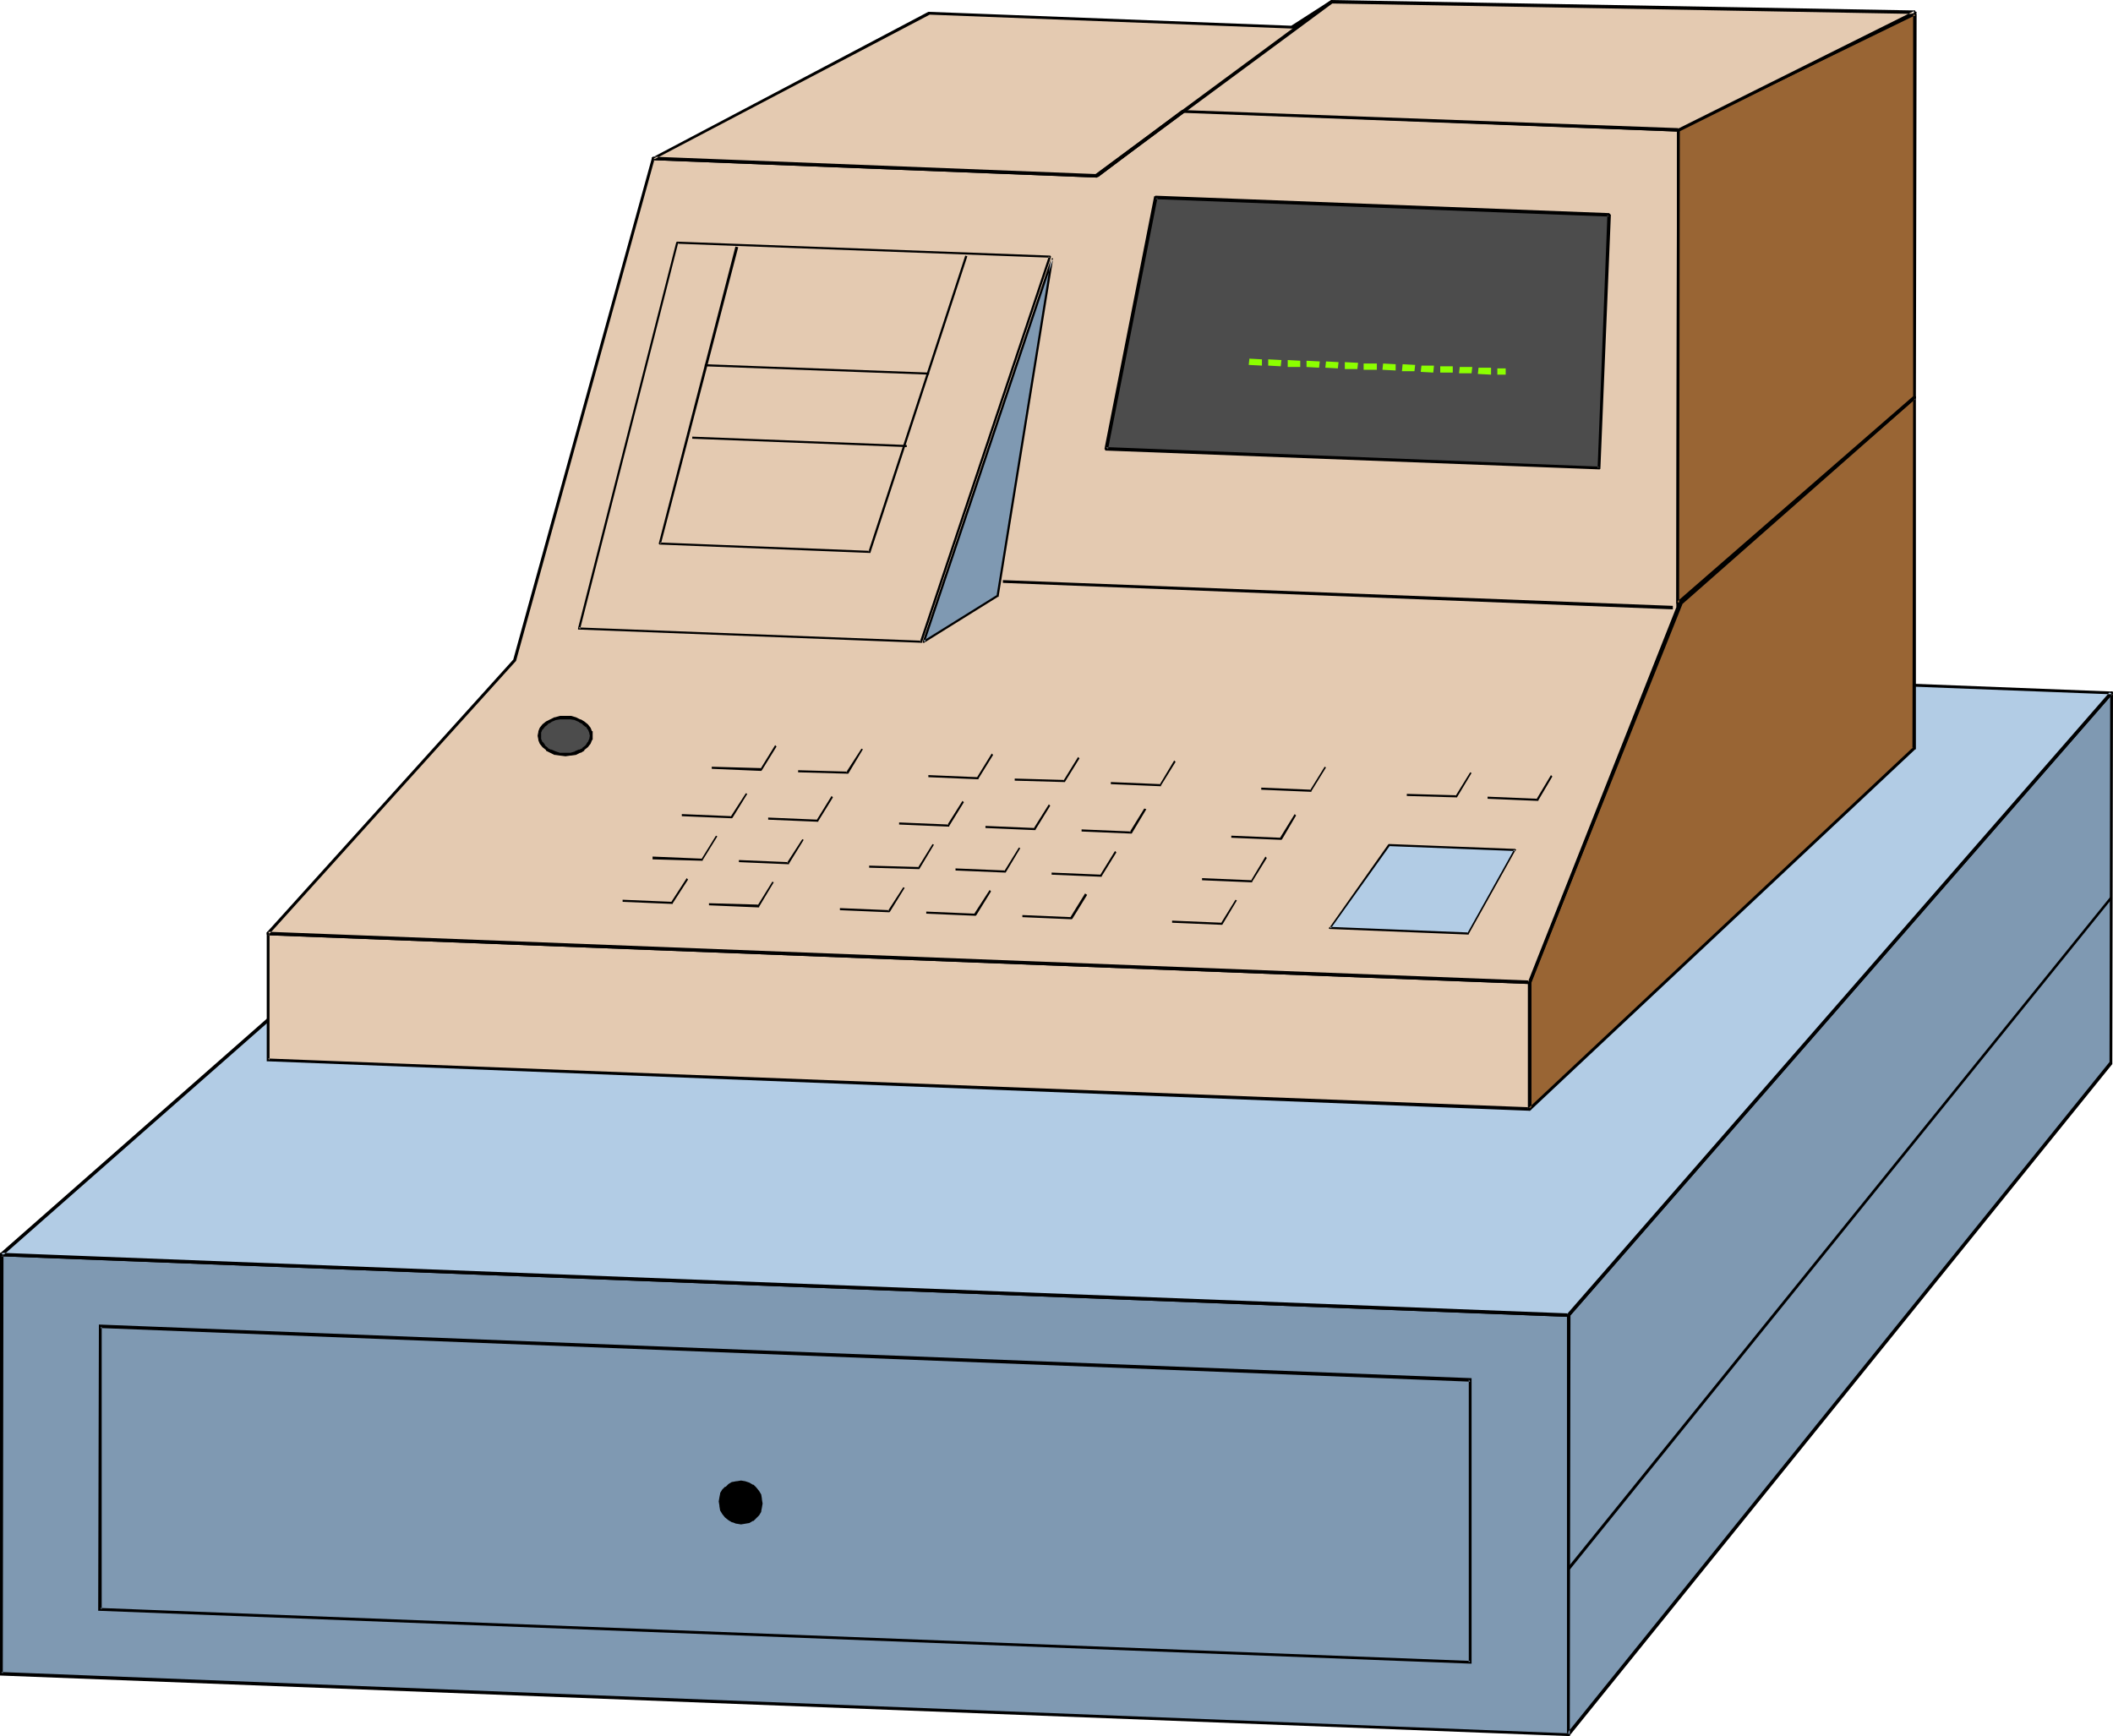 <?xml version="1.0" encoding="UTF-8" standalone="no"?>
<svg
   version="1.0"
   width="129.724mm"
   height="106.588mm"
   id="svg76"
   sodipodi:docname="Cash Register.wmf"
   xmlns:inkscape="http://www.inkscape.org/namespaces/inkscape"
   xmlns:sodipodi="http://sodipodi.sourceforge.net/DTD/sodipodi-0.dtd"
   xmlns="http://www.w3.org/2000/svg"
   xmlns:svg="http://www.w3.org/2000/svg">
  <sodipodi:namedview
     id="namedview76"
     pagecolor="#ffffff"
     bordercolor="#000000"
     borderopacity="0.25"
     inkscape:showpageshadow="2"
     inkscape:pageopacity="0.0"
     inkscape:pagecheckerboard="0"
     inkscape:deskcolor="#d1d1d1"
     inkscape:document-units="mm" />
  <defs
     id="defs1">
    <pattern
       id="WMFhbasepattern"
       patternUnits="userSpaceOnUse"
       width="6"
       height="6"
       x="0"
       y="0" />
  </defs>
  <path
     style="fill:#7f99b2;fill-opacity:1;fill-rule:evenodd;stroke:none"
     d="M 363.923,402.528 V 305.249 L 0.323,291.029 v 97.279 z"
     id="path1" />
  <path
     style="fill:#000000;fill-opacity:1;fill-rule:evenodd;stroke:none"
     d="M 364.246,402.851 364.408,304.764 0,290.706 v 98.087 l 364.246,14.059 -0.323,-0.646 -363.6,-14.22 0.323,0.323 0.162,-97.279 -0.485,0.485 363.6,14.059 -0.323,-0.323 v 97.279 l 0.323,-0.323 z"
     id="path2" />
  <path
     style="fill:#7f99b2;fill-opacity:1;fill-rule:evenodd;stroke:none"
     d="m 363.923,402.528 v -97.279 l 126.048,-144.464 -0.162,85.968 z"
     id="path3" />
  <path
     style="fill:#000000;fill-opacity:1;fill-rule:evenodd;stroke:none"
     d="m 363.6,402.205 0.646,0.323 0.162,-97.279 -0.162,0.162 126.048,-144.464 -0.646,-0.162 -0.162,85.968 v -0.323 l -125.886,155.776 0.646,0.485 125.886,-155.776 v 0 0 -0.162 l 0.162,-85.968 v -0.162 0 l -0.162,-0.162 v 0 h -0.162 v 0 h -0.162 v 0 h -0.162 L 363.6,304.926 v 0.162 0 0.162 97.279 0 0.162 0 0.162 h 0.162 0.162 v 0 h 0.162 0.162 v -0.162 z"
     id="path4" />
  <path
     style="fill:#b2cce5;fill-opacity:1;fill-rule:evenodd;stroke:none"
     d="M 489.971,160.785 363.923,305.249 0.323,291.029 162.893,148.019 Z"
     id="path5" />
  <path
     style="fill:#000000;fill-opacity:1;fill-rule:evenodd;stroke:none"
     d="m 489.971,161.108 -0.323,-0.646 -126.048,144.464 0.323,-0.162 L 0.323,290.706 0.646,291.352 163.216,148.342 l -0.323,0.162 327.078,12.604 V 160.462 L 162.893,147.696 v 0 h -0.162 v 0 L 0.162,290.706 v 0.162 0 L 0,291.029 v 0 0.162 h 0.162 v 0.162 0 l 0.162,0.162 v 0 L 363.923,305.572 h 0.162 0.162 v -0.162 L 490.294,160.947 v 0 0 -0.162 -0.162 0 l -0.162,-0.162 v 0 0 h -0.162 z"
     id="path6" />
  <path
     style="fill:#7f99b2;fill-opacity:1;fill-rule:evenodd;stroke:none"
     d="M 341.137,385.723 V 320.116 L 23.27,307.835 v 65.607 z"
     id="path7" />
  <path
     style="fill:#000000;fill-opacity:1;fill-rule:evenodd;stroke:none"
     d="m 341.46,386.046 v -66.253 l -318.513,-12.443 -0.162,66.415 318.675,12.281 -0.323,-0.646 -317.867,-12.281 0.323,0.323 v -65.607 l -0.323,0.323 317.867,12.443 -0.323,-0.485 v 65.607 l 0.323,-0.323 z"
     id="path8" />
  <path
     style="fill:#e4cab1;fill-opacity:1;fill-rule:evenodd;stroke:none"
     d="M 354.873,257.256 V 227.846 L 62.216,216.535 v 29.41 z"
     id="path9" />
  <path
     style="fill:#000000;fill-opacity:1;fill-rule:evenodd;stroke:none"
     d="m 354.873,257.741 h 0.162 v -0.162 h 0.162 l 0.162,-0.162 v -29.572 l -0.162,-0.162 -0.162,-0.162 h -0.162 L 62.216,216.212 v 0 h -0.162 l -0.162,0.162 v 0.162 29.572 0.162 h 0.162 0.162 l 292.657,11.473 v -0.808 l -292.657,-11.312 0.323,0.323 v -29.41 l -0.323,0.485 292.657,11.312 -0.323,-0.485 v 29.41 l 0.323,-0.323 z"
     id="path10" />
  <path
     style="fill:#996534;fill-opacity:1;fill-rule:evenodd;stroke:none"
     d="M 354.873,257.256 V 227.523 L 390.102,139.94 444.238,92.27 V 173.713 Z"
     id="path11" />
  <path
     style="fill:#000000;fill-opacity:1;fill-rule:evenodd;stroke:none"
     d="m 354.712,257.095 0.646,0.162 v -29.733 0.162 l 35.067,-87.583 -0.162,0.162 54.136,-47.67 -0.485,-0.323 -0.162,81.443 0.162,-0.323 -89.203,83.705 0.485,0.485 89.203,-83.705 v 0 h 0.162 v -0.162 -81.443 -0.162 0 -0.162 h -0.162 v -0.162 h -0.162 v 0 l -0.162,0.162 h -0.162 L 389.779,139.616 v 0 l -0.162,0.162 -35.067,87.583 v 0.162 29.733 0.162 0.162 h 0.162 v 0 l 0.162,0.162 v 0 h 0.162 v -0.162 h 0.162 z"
     id="path12" />
  <path
     style="fill:#e4cab1;fill-opacity:1;fill-rule:evenodd;stroke:none"
     d="M 354.873,227.846 62.216,216.535 119.422,153.19 151.581,36.843 254.52,40.721 274.235,25.693 389.456,30.218 389.294,141.071 Z"
     id="path13" />
  <path
     style="fill:#000000;fill-opacity:1;fill-rule:evenodd;stroke:none"
     d="m 354.55,227.846 0.323,-0.323 -292.657,-11.312 0.162,0.646 57.368,-63.506 v 0 l 32.158,-116.509 -0.323,0.323 102.939,4.04 v 0 l 0.162,-0.162 h 0.162 l 19.715,-15.028 h -0.323 l 115.221,4.525 -0.323,-0.323 -0.162,110.853 v -0.162 l -34.421,86.937 0.808,0.162 34.259,-86.775 v -0.162 l 0.162,-110.853 v -0.162 0 l -0.162,-0.162 v 0 -0.162 h -0.162 L 274.235,25.37 v 0 h -0.162 v 0 l -19.715,15.028 h 0.162 L 151.581,36.358 h -0.162 v 0.162 h -0.162 v 0 0.162 l -32.158,116.347 0.162,-0.162 -57.368,63.506 v 0 0.162 0 0.162 0 0.162 h 0.162 v 0.162 h 0.162 l 292.657,11.312 h 0.162 v 0 l 0.162,-0.162 v 0 l 0.162,-0.162 z"
     id="path14" />
  <path
     style="fill:#996534;fill-opacity:1;fill-rule:evenodd;stroke:none"
     d="M 389.294,139.94 389.456,30.056 444.238,3.232 V 92.27 Z"
     id="path15" />
  <path
     style="fill:#000000;fill-opacity:1;fill-rule:evenodd;stroke:none"
     d="m 389.132,139.616 0.485,0.323 0.162,-109.883 -0.162,0.162 L 444.399,3.555 443.915,3.232 V 92.27 91.946 l -54.782,47.67 0.485,0.485 54.782,-47.508 v -0.162 h 0.162 v 0 -0.162 l 0.162,-89.038 v 0 L 444.561,3.07 v 0 l -0.162,-0.162 v 0 h -0.162 v 0 h -0.162 l -54.782,26.824 h -0.162 v 0 0.162 0.162 l -0.162,109.883 v 0 0.162 0 h 0.162 v 0.162 h 0.162 v 0 l 0.162,-0.162 h 0.162 z"
     id="path16" />
  <path
     style="fill:#e4cab1;fill-opacity:1;fill-rule:evenodd;stroke:none"
     d="M 151.581,36.843 254.52,40.721 274.396,25.855 389.456,30.218 444.238,2.909 308.817,0.485 299.768,6.302 215.574,3.07 Z"
     id="path17" />
  <path
     style="fill:#000000;fill-opacity:1;fill-rule:evenodd;stroke:none"
     d="m 151.419,36.52 h -0.162 v 0.162 0.162 0.162 h 0.162 v 0.162 h 0.162 l 102.939,4.04 v 0 l 0.162,-0.162 h 0.162 l 19.877,-14.867 h -0.323 l 115.059,4.363 v 0 h 0.162 L 444.399,3.232 444.561,3.07 h 0.162 V 2.747 h -0.162 l -0.162,-0.162 V 2.424 h -0.162 L 308.817,0 v 0 l -0.162,0.162 -9.05,5.817 h 0.162 l -84.194,-3.232 v 0 h -0.162 l -63.994,33.773 0.323,0.485 63.994,-33.611 h -0.162 l 84.194,3.232 h 0.162 0.162 l 8.888,-5.979 -0.162,0.162 135.421,2.424 -0.162,-0.646 -54.782,27.309 0.162,-0.162 -115.059,-4.201 v 0 0 h -0.162 l -19.877,14.867 h 0.162 l -102.939,-4.04 0.162,0.646 z"
     id="path18" />
  <path
     style="fill:#4c4c4c;fill-opacity:1;fill-rule:evenodd;stroke:none"
     d="M 371.033,108.591 256.621,104.228 268.094,45.892 373.296,49.932 Z"
     id="path19" />
  <path
     style="fill:#000000;fill-opacity:1;fill-rule:evenodd;stroke:none"
     d="m 370.71,108.591 0.323,-0.323 -114.413,-4.525 0.485,0.485 11.474,-58.335 -0.485,0.323 105.201,4.04 -0.323,-0.323 -2.262,58.658 h 0.646 l 2.424,-58.658 v -0.162 h -0.162 v -0.162 h -0.162 v -0.162 h -0.162 L 268.094,45.408 v 0 l -0.162,0.162 h -0.162 v 0 0.162 l -11.474,58.335 v 0.162 0 l 0.162,0.162 v 0 0.162 h 0.162 v 0 l 114.413,4.363 v 0 h 0.162 v 0 l 0.162,-0.162 v 0 -0.162 z"
     id="path20" />
  <path
     style="fill:#e4cab1;fill-opacity:1;fill-rule:evenodd;stroke:none"
     d="M 243.531,59.628 213.797,148.989 134.289,145.919 157.237,56.234 Z"
     id="path21" />
  <path
     style="fill:#000000;fill-opacity:1;fill-rule:evenodd;stroke:none"
     d="m 243.531,59.789 -0.162,-0.323 -29.896,89.361 0.323,-0.162 -79.507,-3.07 0.323,0.323 22.786,-89.684 -0.162,0.323 86.294,3.232 v -0.485 l -86.294,-3.232 v 0 h -0.162 v 0 0 l -0.162,0.162 -22.786,89.523 v 0.162 0 0 0.162 0 h 0.162 v 0 l 79.507,3.07 v 0 0 h 0.162 v -0.162 0 l 29.896,-89.361 v 0 -0.162 0 l -0.162,-0.162 v 0 0 h -0.162 z"
     id="path22" />
  <path
     style="fill:#000000;fill-opacity:1;fill-rule:evenodd;stroke:none"
     d="m 364.246,364.231 125.886,-155.776 -0.485,-0.323 -125.886,155.614 z"
     id="path23" />
  <path
     style="fill:#000000;fill-opacity:1;fill-rule:evenodd;stroke:none"
     d="m 144.47,209.263 11.474,0.485 h 0.162 v -0.162 0 l 3.555,-5.494 -0.323,-0.323 -3.555,5.494 h 0.162 l -11.474,-0.485 z"
     id="path24" />
  <path
     style="fill:#000000;fill-opacity:1;fill-rule:evenodd;stroke:none"
     d="m 164.509,210.071 11.474,0.485 h 0.162 v -0.162 0 l 3.394,-5.656 -0.323,-0.162 -3.394,5.494 0.162,-0.162 -11.474,-0.323 z"
     id="path25" />
  <path
     style="fill:#000000;fill-opacity:1;fill-rule:evenodd;stroke:none"
     d="m 151.419,199.406 11.474,0.323 v 0 h 0.162 v -0.162 l 3.394,-5.494 -0.323,-0.162 -3.394,5.494 0.162,-0.162 -11.474,-0.485 z"
     id="path26" />
  <path
     style="fill:#000000;fill-opacity:1;fill-rule:evenodd;stroke:none"
     d="m 171.457,200.052 11.474,0.485 v 0 h 0.162 v -0.162 l 3.394,-5.494 -0.323,-0.162 -3.555,5.494 0.323,-0.162 -11.474,-0.485 z"
     id="path27" />
  <path
     style="fill:#000000;fill-opacity:1;fill-rule:evenodd;stroke:none"
     d="m 158.206,189.387 11.474,0.485 h 0.162 l 0.162,-0.162 v 0 l 3.394,-5.494 -0.323,-0.162 -3.555,5.494 0.162,-0.162 -11.474,-0.485 z"
     id="path28" />
  <path
     style="fill:#000000;fill-opacity:1;fill-rule:evenodd;stroke:none"
     d="m 178.245,190.195 11.474,0.485 h 0.162 v -0.162 0 l 3.394,-5.494 -0.323,-0.323 -3.394,5.494 h 0.162 l -11.474,-0.485 z"
     id="path29" />
  <path
     style="fill:#000000;fill-opacity:1;fill-rule:evenodd;stroke:none"
     d="m 165.155,178.399 11.474,0.485 v 0 l 0.162,-0.162 v 0 l 3.394,-5.494 -0.323,-0.323 -3.394,5.494 0.162,-0.162 -11.474,-0.323 z"
     id="path30" />
  <path
     style="fill:#000000;fill-opacity:1;fill-rule:evenodd;stroke:none"
     d="m 185.193,179.207 11.474,0.323 v 0 h 0.162 v 0 l 3.394,-5.656 -0.323,-0.162 -3.555,5.494 0.323,-0.162 -11.474,-0.323 z"
     id="path31" />
  <path
     style="fill:#000000;fill-opacity:1;fill-rule:evenodd;stroke:none"
     d="m 194.889,211.202 11.474,0.485 v 0 l 0.162,-0.162 v 0 l 3.394,-5.494 -0.323,-0.162 -3.555,5.494 0.323,-0.162 -11.474,-0.485 z"
     id="path32" />
  <path
     style="fill:#000000;fill-opacity:1;fill-rule:evenodd;stroke:none"
     d="m 214.928,212.01 11.312,0.485 h 0.162 l 0.162,-0.162 v 0 l 3.394,-5.494 -0.323,-0.323 -3.555,5.494 h 0.162 l -11.312,-0.485 z"
     id="path33" />
  <path
     style="fill:#000000;fill-opacity:1;fill-rule:evenodd;stroke:none"
     d="m 201.677,201.345 11.474,0.323 h 0.162 v 0 0 l 3.394,-5.656 -0.323,-0.162 -3.394,5.494 0.162,-0.162 -11.474,-0.323 z"
     id="path34" />
  <path
     style="fill:#000000;fill-opacity:1;fill-rule:evenodd;stroke:none"
     d="m 221.715,201.991 11.474,0.485 h 0.162 v 0 0 l 3.394,-5.656 -0.323,-0.162 -3.394,5.494 0.162,-0.162 -11.474,-0.485 z"
     id="path35" />
  <path
     style="fill:#000000;fill-opacity:1;fill-rule:evenodd;stroke:none"
     d="m 208.625,191.326 11.474,0.485 v 0 h 0.162 v -0.162 l 3.394,-5.494 -0.323,-0.323 -3.555,5.656 0.323,-0.162 -11.474,-0.485 z"
     id="path36" />
  <path
     style="fill:#000000;fill-opacity:1;fill-rule:evenodd;stroke:none"
     d="m 228.664,192.134 11.312,0.485 h 0.162 0.162 v -0.162 l 3.394,-5.494 -0.323,-0.323 -3.555,5.656 0.162,-0.162 -11.312,-0.485 z"
     id="path37" />
  <path
     style="fill:#000000;fill-opacity:1;fill-rule:evenodd;stroke:none"
     d="m 215.413,180.338 11.474,0.485 h 0.162 v -0.162 0 l 3.394,-5.494 -0.323,-0.323 -3.394,5.494 h 0.162 l -11.474,-0.485 z"
     id="path38" />
  <path
     style="fill:#000000;fill-opacity:1;fill-rule:evenodd;stroke:none"
     d="m 235.451,181.146 11.474,0.323 h 0.162 v 0 0 l 3.394,-5.494 -0.323,-0.323 -3.394,5.494 0.162,-0.162 -11.474,-0.323 z"
     id="path39" />
  <path
     style="fill:#000000;fill-opacity:1;fill-rule:evenodd;stroke:none"
     d="m 237.229,212.818 11.312,0.485 h 0.162 l 0.162,-0.162 v 0 l 3.394,-5.494 -0.485,-0.323 -3.394,5.494 h 0.162 l -11.312,-0.485 z"
     id="path40" />
  <path
     style="fill:#000000;fill-opacity:1;fill-rule:evenodd;stroke:none"
     d="m 244.016,202.961 11.474,0.485 h 0.162 v -0.162 0 l 3.394,-5.494 -0.323,-0.323 -3.394,5.494 h 0.162 l -11.474,-0.485 z"
     id="path41" />
  <path
     style="fill:#000000;fill-opacity:1;fill-rule:evenodd;stroke:none"
     d="m 250.965,192.942 11.474,0.485 v 0 h 0.162 v 0 l 3.394,-5.656 -0.485,-0.162 -3.394,5.494 0.323,-0.162 -11.474,-0.485 z"
     id="path42" />
  <path
     style="fill:#000000;fill-opacity:1;fill-rule:evenodd;stroke:none"
     d="m 257.752,181.954 11.474,0.485 h 0.162 v 0 -0.162 l 3.394,-5.494 -0.323,-0.323 -3.394,5.656 0.162,-0.162 -11.474,-0.485 z"
     id="path43" />
  <path
     style="fill:#000000;fill-opacity:1;fill-rule:evenodd;stroke:none"
     d="m 271.972,214.111 11.474,0.485 h 0.162 v 0 0 l 3.394,-5.656 -0.323,-0.162 -3.394,5.494 0.162,-0.162 -11.474,-0.485 z"
     id="path44" />
  <path
     style="fill:#000000;fill-opacity:1;fill-rule:evenodd;stroke:none"
     d="m 278.921,204.254 11.474,0.485 v 0 h 0.162 v -0.162 l 3.394,-5.494 -0.323,-0.323 -3.394,5.656 0.162,-0.162 -11.474,-0.485 z"
     id="path45" />
  <path
     style="fill:#000000;fill-opacity:1;fill-rule:evenodd;stroke:none"
     d="m 285.708,194.396 11.474,0.485 h 0.162 l 0.162,-0.162 v 0 l 3.232,-5.494 -0.323,-0.323 -3.394,5.494 h 0.162 l -11.474,-0.485 z"
     id="path46" />
  <path
     style="fill:#000000;fill-opacity:1;fill-rule:evenodd;stroke:none"
     d="m 292.657,183.247 11.474,0.485 v 0 h 0.162 v -0.162 l 3.394,-5.494 -0.323,-0.162 -3.394,5.494 0.162,-0.162 -11.474,-0.485 z"
     id="path47" />
  <path
     style="fill:#000000;fill-opacity:1;fill-rule:evenodd;stroke:none"
     d="m 326.432,184.701 11.474,0.323 v 0 h 0.162 v 0 l 3.394,-5.656 -0.323,-0.162 -3.394,5.494 0.162,-0.162 -11.474,-0.323 z"
     id="path48" />
  <path
     style="fill:#b2cce5;fill-opacity:1;fill-rule:evenodd;stroke:none"
     d="m 308.656,215.404 31.997,1.293 10.827,-19.391 -29.088,-1.131 z"
     id="path49" />
  <path
     style="fill:#000000;fill-opacity:1;fill-rule:evenodd;stroke:none"
     d="m 308.494,215.242 h -0.162 v 0.162 l 0.162,0.162 v 0 h 0.162 v 0 l 31.997,1.293 h 0.162 v 0 -0.162 l 10.827,-19.391 h 0.162 v -0.162 h -0.162 v -0.162 0 0 h -0.162 l -29.088,-1.131 h -0.162 l -0.162,0.162 v 0 l -13.574,19.23 0.323,0.162 13.736,-19.23 -0.162,0.162 29.088,1.131 -0.162,-0.323 -10.827,19.391 0.162,-0.162 -31.997,-1.293 0.162,0.323 z"
     id="path50" />
  <path
     style="fill:#000000;fill-opacity:1;fill-rule:evenodd;stroke:none"
     d="m 345.177,185.347 11.474,0.485 h 0.162 0.162 v -0.162 l 3.232,-5.494 -0.323,-0.323 -3.394,5.656 0.162,-0.162 -11.474,-0.485 z"
     id="path51" />
  <path
     style="fill:#000000;fill-opacity:1;fill-rule:evenodd;stroke:none"
     d="m 171.942,343.87 h -0.97 l -0.97,0.323 -0.808,0.323 -0.808,0.646 -0.485,0.646 -0.485,0.808 -0.323,0.808 v 0.97 0.97 l 0.323,0.97 0.485,0.808 0.485,0.808 0.808,0.646 0.808,0.485 0.97,0.323 h 0.97 0.97 l 0.808,-0.323 0.808,-0.323 0.808,-0.646 0.485,-0.646 0.485,-0.808 0.323,-0.808 v -0.97 -0.97 l -0.323,-0.97 -0.485,-0.808 -0.485,-0.808 -0.808,-0.485 -0.808,-0.646 -0.808,-0.162 z"
     id="path52" />
  <path
     style="fill:#000000;fill-opacity:1;fill-rule:evenodd;stroke:none"
     d="m 171.942,343.547 -0.97,0.162 h -0.162 l -0.808,0.162 h -0.162 l -0.808,0.485 v 0 l -0.646,0.646 h -0.162 l -0.646,0.646 v 0 l -0.485,0.808 v 0.162 l -0.162,0.808 v 0 l -0.162,0.97 0.162,0.97 v 0.162 l 0.162,0.97 v 0 l 0.485,0.808 v 0 l 0.646,0.808 0.808,0.646 v 0 l 0.808,0.485 h 0.162 l 0.808,0.323 h 0.162 l 0.97,0.162 0.97,-0.162 v 0 l 0.97,-0.162 v 0 l 0.808,-0.485 h 0.162 l 0.646,-0.646 0.646,-0.646 v 0 l 0.485,-0.808 v -0.162 l 0.162,-0.808 v 0 l 0.162,-0.97 -0.162,-0.97 v -0.162 l -0.162,-0.97 v 0 l -0.485,-0.808 v 0 l -0.646,-0.808 -0.646,-0.646 h -0.162 l -0.808,-0.485 v 0 l -0.97,-0.323 v 0 l -0.97,-0.162 v 0.485 l 0.97,0.162 h -0.162 l 0.97,0.323 h -0.162 l 0.97,0.485 h -0.162 l 0.808,0.485 0.485,0.808 v 0 l 0.485,0.808 v -0.162 l 0.162,0.97 v 0 l 0.162,0.97 -0.162,0.97 v -0.162 l -0.162,0.97 v -0.162 l -0.485,0.808 v 0 l -0.485,0.646 -0.808,0.646 0.162,-0.162 -0.97,0.485 h 0.162 l -0.97,0.162 h 0.162 l -0.97,0.162 -0.97,-0.162 v 0 l -0.97,-0.323 h 0.162 l -0.808,-0.485 v 0 l -0.646,-0.485 -0.646,-0.808 v 0 l -0.485,-0.808 v 0.162 l -0.162,-0.97 v 0 l -0.162,-0.97 0.162,-0.97 v 0.162 l 0.162,-0.97 v 0.162 l 0.485,-0.808 v 0 l 0.646,-0.646 h -0.162 l 0.808,-0.485 v 0 l 0.808,-0.485 h -0.162 l 0.97,-0.162 v 0 l 0.97,-0.162 z"
     id="path53" />
  <path
     style="fill:#8cff00;fill-opacity:1;fill-rule:evenodd;stroke:none"
     d="m 289.748,84.675 3.07,0.162 v -1.454 l -2.909,-0.162 z"
     id="path54" />
  <path
     style="fill:#8cff00;fill-opacity:1;fill-rule:evenodd;stroke:none"
     d="m 294.273,84.836 2.909,0.162 0.162,-1.454 -3.07,-0.162 z"
     id="path55" />
  <path
     style="fill:#8cff00;fill-opacity:1;fill-rule:evenodd;stroke:none"
     d="m 298.798,85.16 h 2.909 v -1.454 l -2.909,-0.162 z"
     id="path56" />
  <path
     style="fill:#8cff00;fill-opacity:1;fill-rule:evenodd;stroke:none"
     d="m 303.161,85.16 2.909,0.162 0.162,-1.454 -3.07,-0.162 z"
     id="path57" />
  <path
     style="fill:#8cff00;fill-opacity:1;fill-rule:evenodd;stroke:none"
     d="m 307.524,85.321 2.909,0.162 0.162,-1.454 -2.909,-0.162 z"
     id="path58" />
  <path
     style="fill:#8cff00;fill-opacity:1;fill-rule:evenodd;stroke:none"
     d="m 312.049,85.644 h 2.909 l 0.162,-1.454 -3.07,-0.162 z"
     id="path59" />
  <path
     style="fill:#8cff00;fill-opacity:1;fill-rule:evenodd;stroke:none"
     d="m 316.412,85.806 h 3.07 v -1.454 h -3.07 z"
     id="path60" />
  <path
     style="fill:#8cff00;fill-opacity:1;fill-rule:evenodd;stroke:none"
     d="m 320.776,85.806 3.07,0.162 v -1.454 l -2.909,-0.162 z"
     id="path61" />
  <path
     style="fill:#8cff00;fill-opacity:1;fill-rule:evenodd;stroke:none"
     d="m 325.3,86.129 h 2.909 l 0.162,-1.454 -2.909,-0.162 z"
     id="path62" />
  <path
     style="fill:#8cff00;fill-opacity:1;fill-rule:evenodd;stroke:none"
     d="m 329.664,86.291 2.909,0.162 0.162,-1.616 h -2.909 z"
     id="path63" />
  <path
     style="fill:#8cff00;fill-opacity:1;fill-rule:evenodd;stroke:none"
     d="m 334.188,86.452 h 2.909 v -1.454 h -2.909 z"
     id="path64" />
  <path
     style="fill:#8cff00;fill-opacity:1;fill-rule:evenodd;stroke:none"
     d="m 338.552,86.614 h 2.909 l 0.162,-1.454 h -2.909 z"
     id="path65" />
  <path
     style="fill:#8cff00;fill-opacity:1;fill-rule:evenodd;stroke:none"
     d="m 342.915,86.775 3.07,0.162 v -1.616 h -2.909 z"
     id="path66" />
  <path
     style="fill:#8cff00;fill-opacity:1;fill-rule:evenodd;stroke:none"
     d="m 347.44,86.937 h 1.939 v -1.454 h -1.939 z"
     id="path67" />
  <path
     style="fill:#000000;fill-opacity:1;fill-rule:evenodd;stroke:none"
     d="m 170.649,57.204 -17.776,68.839 v 0.162 l 0.162,0.162 v 0 0 0 h 0.162 l 48.642,1.939 v 0 h 0.162 v -0.162 0 l 22.462,-68.677 -0.485,-0.162 -22.462,68.677 0.323,-0.162 -48.642,-1.939 0.162,0.323 17.938,-68.839 z"
     id="path68" />
  <path
     style="fill:#000000;fill-opacity:1;fill-rule:evenodd;stroke:none"
     d="m 163.539,84.998 52.035,1.939 v -0.485 l -52.035,-1.939 z"
     id="path69" />
  <path
     style="fill:#000000;fill-opacity:1;fill-rule:evenodd;stroke:none"
     d="m 160.63,101.804 49.773,1.939 v -0.485 l -49.773,-1.939 z"
     id="path70" />
  <path
     style="fill:#7f99b2;fill-opacity:1;fill-rule:evenodd;stroke:none"
     d="M 244.177,60.113 231.411,138.324 214.281,148.989 Z"
     id="path71" />
  <path
     style="fill:#000000;fill-opacity:1;fill-rule:evenodd;stroke:none"
     d="m 244.339,60.274 -0.485,-0.162 -12.605,78.049 0.162,-0.162 -17.13,10.665 0.323,0.323 29.734,-88.715 -0.485,-0.162 -29.734,88.715 v 0.162 0 0 0.162 h 0.162 v 0 0 h 0.162 v 0 l 17.13,-10.665 h 0.162 v -0.162 0 l 12.605,-78.049 v -0.162 0 0 -0.162 h -0.162 v 0 0 h -0.162 v 0 0 0.162 h -0.162 z"
     id="path72" />
  <path
     style="fill:#000000;fill-opacity:1;fill-rule:evenodd;stroke:none"
     d="M 254.681,41.045 309.14,0.808 308.656,0.162 254.197,40.398 Z"
     id="path73" />
  <path
     style="fill:#000000;fill-opacity:1;fill-rule:evenodd;stroke:none"
     d="m 388.163,140.586 -155.459,-5.979 v 0.646 l 155.459,6.141 z"
     id="path74" />
  <path
     style="fill:#4c4c4c;fill-opacity:1;fill-rule:evenodd;stroke:none"
     d="m 131.219,175.005 h 1.131 l 1.131,-0.323 1.131,-0.323 0.808,-0.485 0.808,-0.808 0.485,-0.646 0.323,-0.808 0.162,-0.808 -0.162,-0.97 -0.323,-0.808 -0.485,-0.646 -0.808,-0.646 -0.808,-0.485 -1.131,-0.485 -1.131,-0.162 -1.131,-0.162 -1.293,0.162 -1.131,0.162 -0.97,0.485 -0.97,0.485 -0.646,0.646 -0.646,0.646 -0.323,0.808 -0.162,0.97 0.162,0.808 0.323,0.808 0.646,0.646 0.646,0.808 0.97,0.485 0.97,0.323 1.131,0.323 z"
     id="path75" />
  <path
     style="fill:#000000;fill-opacity:1;fill-rule:evenodd;stroke:none"
     d="m 131.219,175.49 1.131,-0.162 h 0.162 l 1.131,-0.162 v 0 l 0.97,-0.485 h 0.162 l 0.808,-0.485 v -0.162 l 0.808,-0.646 v 0 l 0.646,-0.808 v 0 l 0.323,-0.808 0.162,-0.162 v -0.808 -0.162 -0.808 -0.162 h -0.162 l -0.323,-0.808 v 0 l -0.646,-0.808 v 0 l -0.808,-0.646 v 0 l -0.808,-0.485 h -0.162 l -0.97,-0.485 v 0 l -1.131,-0.323 h -0.162 -1.131 -1.293 v 0 l -1.131,0.323 h -0.162 l -0.97,0.485 v 0 l -0.97,0.485 v 0 l -0.808,0.646 v 0 l -0.646,0.808 v 0 l -0.323,0.808 v 0.162 l -0.162,0.808 v 0.162 l 0.162,0.808 v 0.162 0 l 0.323,0.808 v 0 l 0.646,0.808 v 0 l 0.808,0.646 v 0.162 l 0.97,0.485 v 0 l 0.97,0.485 h 0.162 l 1.131,0.162 v 0 l 1.293,0.162 v -0.808 h -1.293 v 0 l -0.97,-0.323 v 0 l -1.131,-0.485 0.162,0.162 -0.97,-0.485 h 0.162 l -0.808,-0.646 h 0.162 l -0.646,-0.808 v 0.162 l -0.323,-0.808 v 0.162 -0.97 0.162 -0.808 0 l 0.323,-0.808 v 0.162 l 0.646,-0.808 -0.162,0.162 0.808,-0.646 h -0.162 l 0.97,-0.485 h -0.162 l 1.131,-0.485 v 0 l 0.97,-0.162 v 0 h 1.293 1.131 v 0 l 1.131,0.162 h -0.162 l 1.131,0.485 h -0.162 l 0.97,0.485 h -0.162 l 0.808,0.646 v -0.162 l 0.485,0.808 v -0.162 l 0.323,0.808 v 0 l 0.162,0.808 v -0.162 l -0.162,0.97 v -0.162 l -0.323,0.808 v -0.162 l -0.485,0.808 v 0 l -0.808,0.646 h 0.162 l -0.97,0.485 0.162,-0.162 -1.131,0.485 h 0.162 l -1.131,0.323 v 0 h -1.131 z"
     id="path76" />
</svg>
